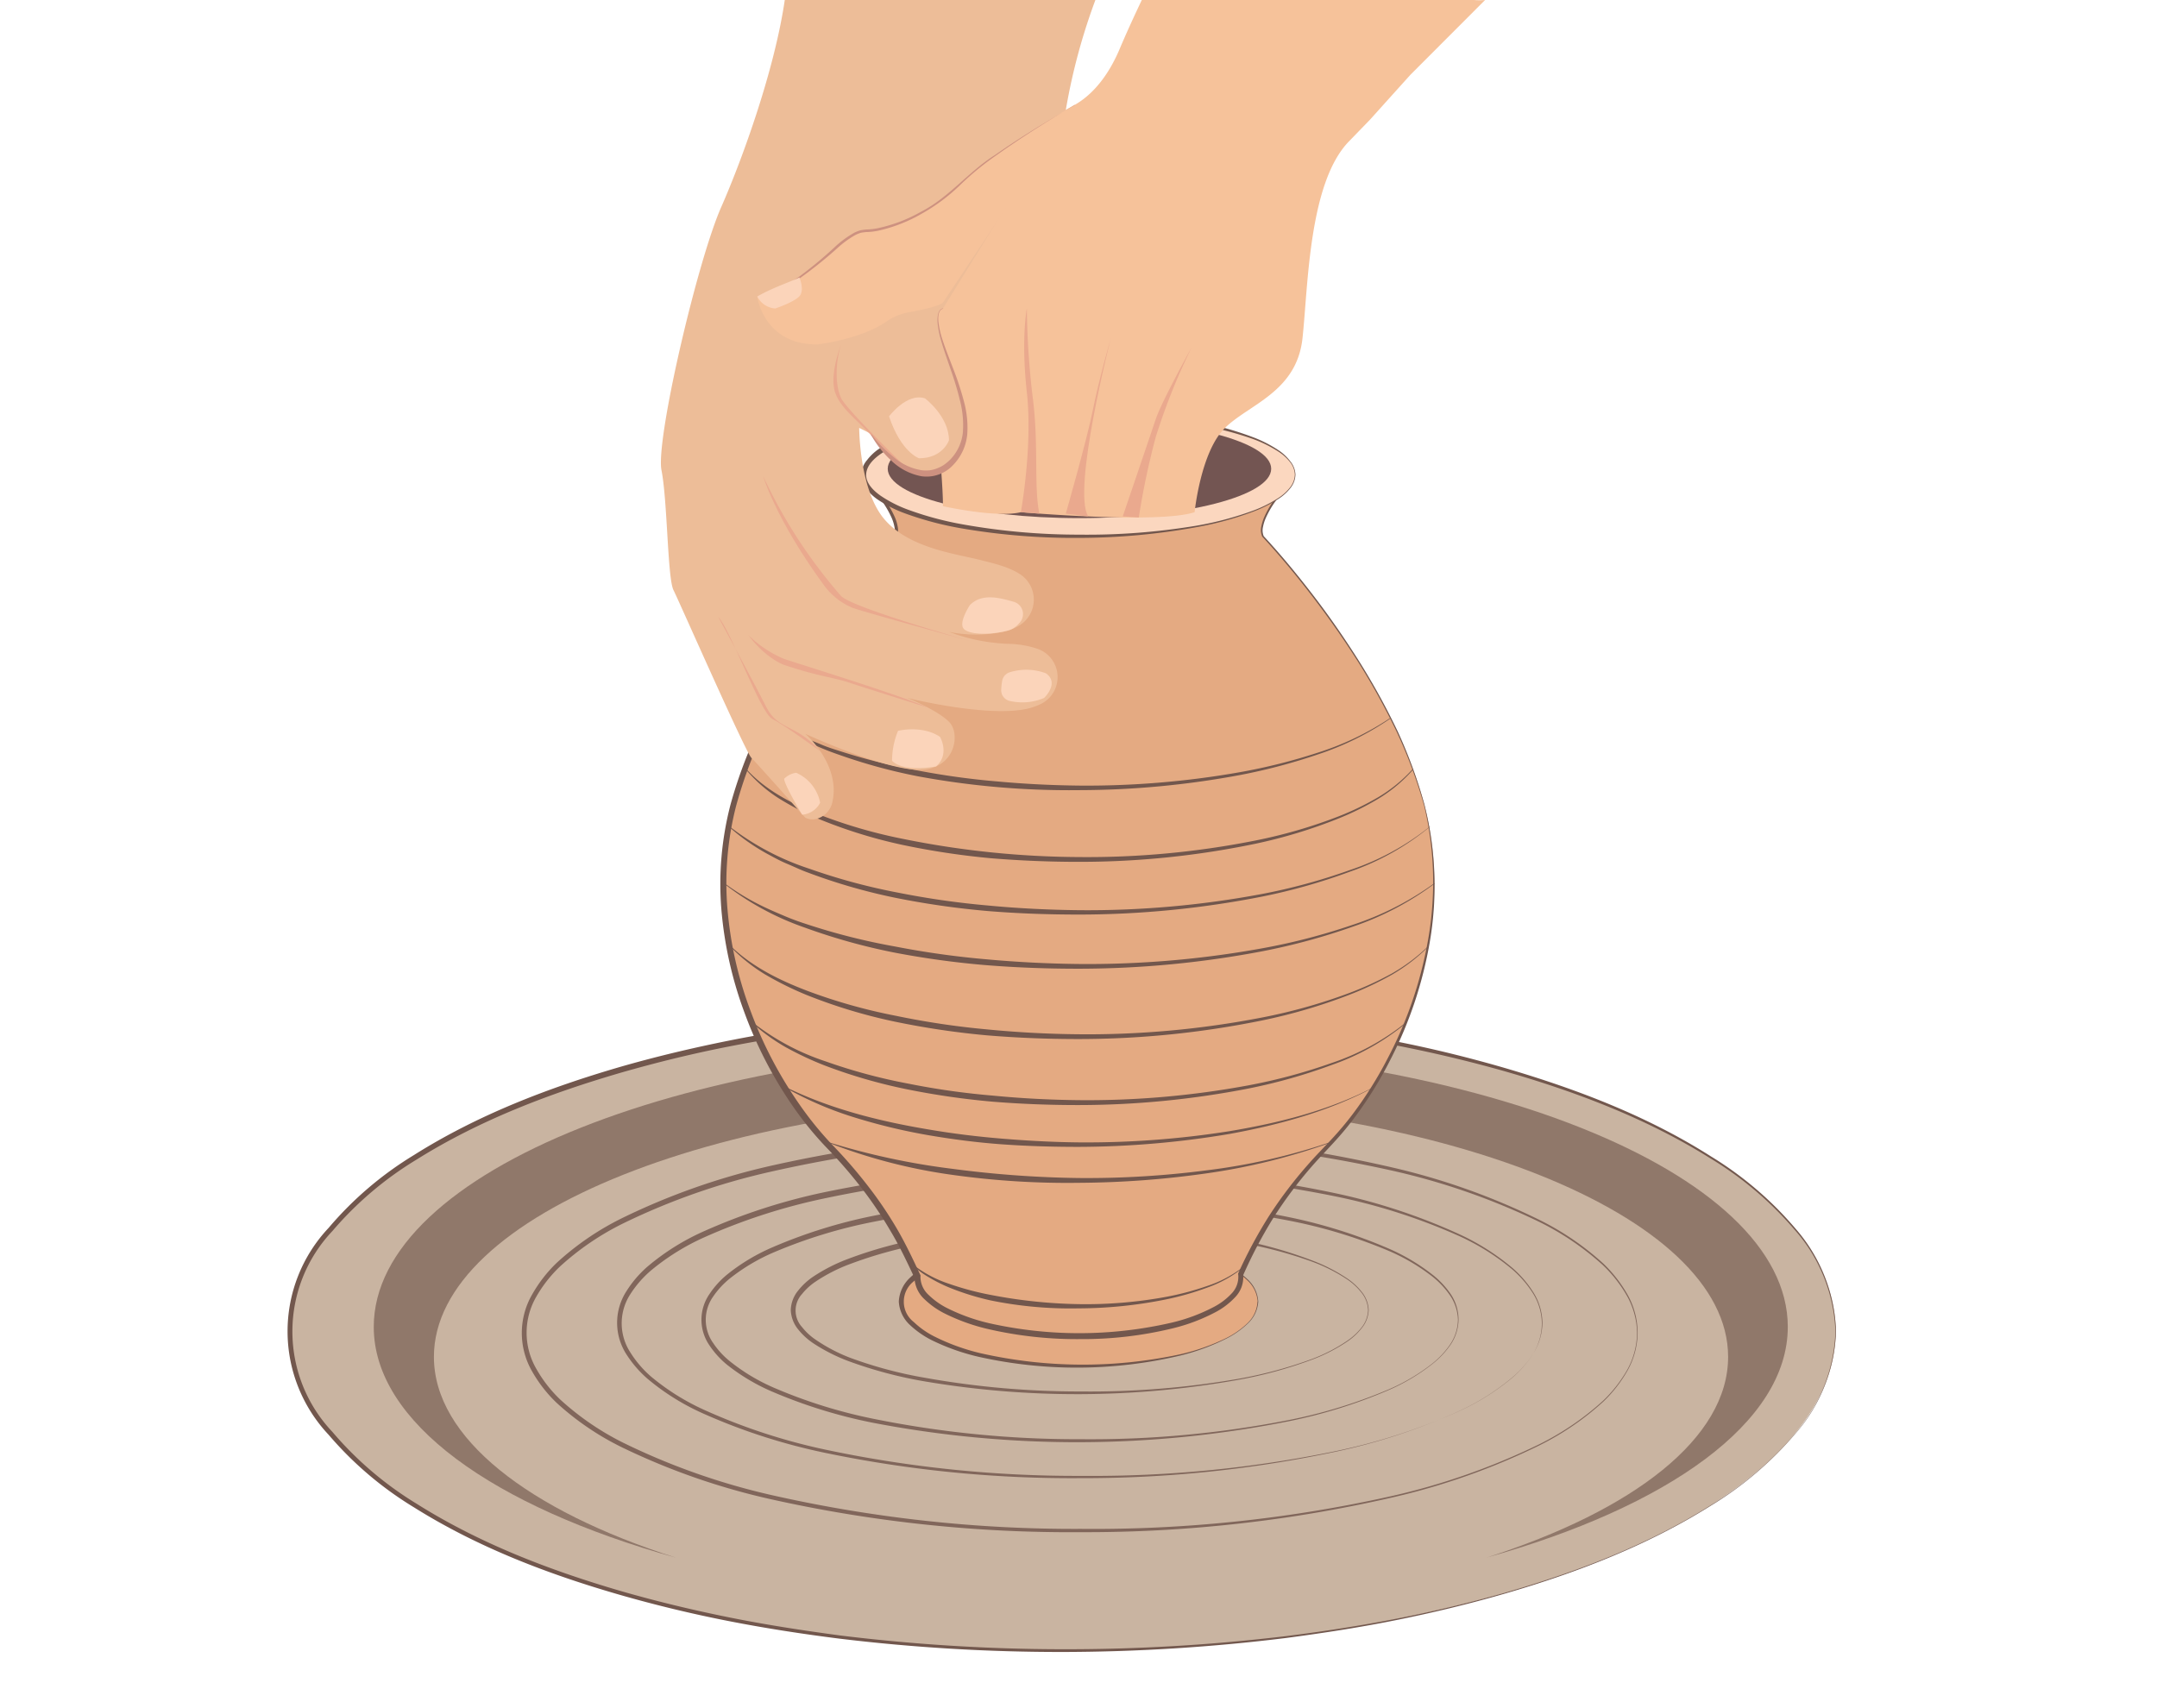 <svg xmlns="http://www.w3.org/2000/svg" xmlns:xlink="http://www.w3.org/1999/xlink" width="360" height="285.11" viewBox="0 0 360 285.11"><defs><clipPath id="a"><rect x="39.88" width="273" height="282" fill="none"/></clipPath></defs><title>Potter&amp;apos;s Wheel</title><g clip-path="url(#a)"><ellipse cx="177.38" cy="222.25" rx="129" ry="53.25" fill="#c9b4a1"/><path d="M306.43,222.25a27.29,27.29,0,0,1-6.76,17.05,58.34,58.34,0,0,1-14.17,12.07C274.94,258,263.18,262.53,251.24,266c-6,1.74-12,3.19-18.14,4.43s-12.27,2.18-18.44,3a307.75,307.75,0,0,1-37.28,2.34,308,308,0,0,1-37.3-2.23c-6.18-.78-12.34-1.73-18.46-2.93s-12.18-2.66-18.17-4.38c-12-3.46-23.74-7.94-34.35-14.6A58.86,58.86,0,0,1,54.84,239.5a25.18,25.18,0,0,1,0-34.52,58.34,58.34,0,0,1,14.24-12.16c10.61-6.69,22.39-11.21,34.35-14.7,6-1.73,12.07-3.17,18.19-4.4s12.28-2.16,18.47-2.95a300.52,300.52,0,0,1,74.62.11c6.18.81,12.34,1.79,18.45,3s12.18,2.71,18.16,4.45c11.94,3.51,23.7,8,34.25,14.72a58.3,58.3,0,0,1,14.16,12.12A27.31,27.31,0,0,1,306.43,222.25Zm-.1,0a27.12,27.12,0,0,0-6.79-16.94,58,58,0,0,0-14.17-12c-10.55-6.6-22.3-11.05-34.23-14.48-6-1.7-12-3.12-18.13-4.32s-12.26-2.12-18.42-2.88a315,315,0,0,0-74.41.11c-6.16.78-12.3,1.74-18.4,2.93s-12.14,2.67-18.1,4.38C91.77,182.52,80,187,69.53,193.57a57.8,57.8,0,0,0-14.06,11.94,24.38,24.38,0,0,0,0,33.51,58,58,0,0,0,14.06,12c10.5,6.62,22.23,11.12,34.14,14.59,6,1.73,12,3.17,18.11,4.4s12.25,2.17,18.42,3a306.6,306.6,0,0,0,37.22,2.3,308.81,308.81,0,0,0,37.23-2.19c6.17-.77,12.33-1.72,18.43-2.91s12.16-2.64,18.15-4.35c11.93-3.46,23.68-7.93,34.23-14.56a58.26,58.26,0,0,0,14.15-12A27.21,27.21,0,0,0,306.33,222.25Z" fill="#72574d"/><g opacity="0.65"><path d="M298.38,221.5c0-26-52.83-47-118-47s-118,21-118,47c0,15.94,19.93,30,50.4,38.52-24.61-7.88-40.36-20-40.36-33.52,0-23.75,48.33-43,108-43s108,19.25,108,43c0,13.56-15.75,25.64-40.35,33.52C278.45,251.53,298.38,237.44,298.38,221.5Z" fill="#72574d"/></g><g opacity="0.83"><path d="M273.32,222.5a13.21,13.21,0,0,1-1.68,6.27,22.74,22.74,0,0,1-4,5.16,46.37,46.37,0,0,1-10.76,7.37A113,113,0,0,1,232.26,250a228.58,228.58,0,0,1-51.88,5.77,229.14,229.14,0,0,1-51.94-5.55,113.77,113.77,0,0,1-24.69-8.64,46.3,46.3,0,0,1-10.85-7.4,22.81,22.81,0,0,1-4.08-5.23,12.83,12.83,0,0,1,0-12.87,23.09,23.09,0,0,1,4.07-5.25,46.41,46.41,0,0,1,10.84-7.44,113.51,113.51,0,0,1,24.69-8.73,229.51,229.51,0,0,1,52-5.64,229,229,0,0,1,51.92,5.86,112.94,112.94,0,0,1,24.61,8.77A46.22,46.22,0,0,1,267.67,211a23.1,23.1,0,0,1,4,5.18A13.15,13.15,0,0,1,273.32,222.5Zm-.1,0a13,13,0,0,0-1.7-6.21,22.42,22.42,0,0,0-4-5.1,46,46,0,0,0-10.75-7.28,113.17,113.17,0,0,0-24.59-8.53,228.4,228.4,0,0,0-51.8-5.38,227.86,227.86,0,0,0-51.75,5.6,112.42,112.42,0,0,0-24.51,8.57,45.3,45.3,0,0,0-10.66,7.25,22.12,22.12,0,0,0-3.93,5,12,12,0,0,0,0,12.11,22,22,0,0,0,3.92,5.05,45.74,45.74,0,0,0,10.65,7.3,113.2,113.2,0,0,0,24.51,8.66,228.85,228.85,0,0,0,51.79,5.68,228.05,228.05,0,0,0,51.83-5.47,113.32,113.32,0,0,0,24.6-8.62,46.26,46.26,0,0,0,10.74-7.32,22.7,22.7,0,0,0,4-5.12A13,13,0,0,0,273.22,222.5Z" fill="#72574d"/><path d="M257.43,220.82a9.84,9.84,0,0,1-1.52,5.11,17.82,17.82,0,0,1-3.5,4,39,39,0,0,1-9.06,5.7A100,100,0,0,1,223,242.32a202,202,0,0,1-42.61,4.43,201.82,201.82,0,0,1-42.66-4.22,99.72,99.72,0,0,1-20.44-6.6,39.18,39.18,0,0,1-9.15-5.71,18.85,18.85,0,0,1-3.58-4.12,9.71,9.71,0,0,1,0-10.57,18.35,18.35,0,0,1,3.56-4.14,39.17,39.17,0,0,1,9.15-5.76A99.67,99.67,0,0,1,137.68,199a208.64,208.64,0,0,1,85.34.22,99.21,99.21,0,0,1,20.36,6.73,39.08,39.08,0,0,1,9.06,5.73,18.18,18.18,0,0,1,3.49,4.08A9.85,9.85,0,0,1,257.43,220.82Zm-.1,0a9.67,9.67,0,0,0-1.53-5,18.07,18.07,0,0,0-3.5-4,38.77,38.77,0,0,0-9.05-5.61,99.25,99.25,0,0,0-20.35-6.49,201,201,0,0,0-42.52-4,200.51,200.51,0,0,0-42.48,4.27,98.84,98.84,0,0,0-20.27,6.52,38.58,38.58,0,0,0-9,5.59,17.77,17.77,0,0,0-3.42,3.93,8.9,8.9,0,0,0,0,9.74,17.84,17.84,0,0,0,3.42,4,38.6,38.6,0,0,0,9,5.63,99.12,99.12,0,0,0,20.27,6.62,201.68,201.68,0,0,0,42.52,4.35,201.4,201.4,0,0,0,42.56-4.14,99.18,99.18,0,0,0,20.34-6.57,39,39,0,0,0,9.05-5.65,18.09,18.09,0,0,0,3.49-4A9.72,9.72,0,0,0,257.33,220.82Z" fill="#72574d"/><path d="M243.43,220.31a7.73,7.73,0,0,1-1.31,4.13,14.75,14.75,0,0,1-3,3.21,33.08,33.08,0,0,1-7.48,4.45,84.21,84.21,0,0,1-16.64,5.17,180.28,180.28,0,0,1-69.39.22A84.49,84.49,0,0,1,129,232.36a33.08,33.08,0,0,1-7.57-4.47,14.75,14.75,0,0,1-3-3.27,7.53,7.53,0,0,1,0-8.63,14.81,14.81,0,0,1,3-3.29,32.71,32.71,0,0,1,7.57-4.52,84.63,84.63,0,0,1,16.7-5.21,176,176,0,0,1,69.46.22,85.11,85.11,0,0,1,16.64,5.25,33.28,33.28,0,0,1,7.48,4.5,14.58,14.58,0,0,1,2.94,3.23A7.75,7.75,0,0,1,243.43,220.31Zm-.1,0a7.6,7.6,0,0,0-1.32-4.06,14.46,14.46,0,0,0-2.95-3.15,32.86,32.86,0,0,0-7.47-4.37,84.28,84.28,0,0,0-16.62-5,171.49,171.49,0,0,0-34.59-3.09,171.81,171.81,0,0,0-34.55,3.31A83.36,83.36,0,0,0,129.28,209a32.14,32.14,0,0,0-7.38,4.35,14,14,0,0,0-2.87,3.08,6.71,6.71,0,0,0,0,7.77,13.78,13.78,0,0,0,2.86,3.1,32.11,32.11,0,0,0,7.38,4.4,84.15,84.15,0,0,0,16.54,5.15,171.49,171.49,0,0,0,34.59,3.4A172,172,0,0,0,215,237.07,84.43,84.43,0,0,0,231.62,232a32.65,32.65,0,0,0,7.47-4.41,14.51,14.51,0,0,0,2.94-3.17A7.61,7.61,0,0,0,243.33,220.31Z" fill="#72574d"/><path d="M228.43,218.71a5.08,5.08,0,0,1-1.16,3,10.6,10.6,0,0,1-2.4,2.23,28.33,28.33,0,0,1-5.82,3,71.61,71.61,0,0,1-12.62,3.44,152.55,152.55,0,0,1-52.15.21,71.9,71.9,0,0,1-12.68-3.38,29.26,29.26,0,0,1-5.9-3,11.16,11.16,0,0,1-2.48-2.28,5.43,5.43,0,0,1-1.24-3.24,5.37,5.37,0,0,1,1.22-3.24,11.3,11.3,0,0,1,2.48-2.31,28.59,28.59,0,0,1,5.89-3,70.86,70.86,0,0,1,12.68-3.47,145.81,145.81,0,0,1,26.13-2.22,140,140,0,0,1,26.08,2.44,71.83,71.83,0,0,1,12.61,3.55,28.38,28.38,0,0,1,5.81,3,10.6,10.6,0,0,1,2.4,2.23A5.08,5.08,0,0,1,228.43,218.71Zm-.1,0a5,5,0,0,0-1.16-3,10.56,10.56,0,0,0-2.39-2.18,27.91,27.91,0,0,0-5.8-2.92,69.65,69.65,0,0,0-12.62-3.26,127.76,127.76,0,0,0-13-1.54c-4.34-.33-8.69-.45-13-.43a145.47,145.47,0,0,0-25.95,2.19A72,72,0,0,0,141.89,211a27.49,27.49,0,0,0-5.72,2.91,10.17,10.17,0,0,0-2.32,2.11,4.08,4.08,0,0,0,0,5.5,10.16,10.16,0,0,0,2.3,2.13,27.89,27.89,0,0,0,5.72,3A70.48,70.48,0,0,0,154.4,230a145.81,145.81,0,0,0,26,2.28,145.33,145.33,0,0,0,26-2.06,71.83,71.83,0,0,0,12.6-3.37,27.57,27.57,0,0,0,5.8-3,10.56,10.56,0,0,0,2.39-2.18A5,5,0,0,0,228.33,218.71Z" fill="#72574d"/></g><ellipse cx="180.16" cy="217.28" rx="29.76" ry="10.78" fill="#e4aa82"/><path d="M210,217.28a5.44,5.44,0,0,1-1.8,3.71,14.68,14.68,0,0,1-3.43,2.42,36.25,36.25,0,0,1-7.89,2.9,75,75,0,0,1-33.43.21,36.12,36.12,0,0,1-8-2.83,15.44,15.44,0,0,1-3.53-2.46,5.76,5.76,0,0,1-1.91-3.95,5.82,5.82,0,0,1,1.88-4,15.34,15.34,0,0,1,3.52-2.5,35.39,35.39,0,0,1,8-2.92A72.43,72.43,0,0,1,180.16,206a68.35,68.35,0,0,1,16.73,2.09,36.22,36.22,0,0,1,7.88,3,15.14,15.14,0,0,1,3.43,2.46A5.43,5.43,0,0,1,210,217.28Zm-.1,0a5.33,5.33,0,0,0-1.79-3.62,14.44,14.44,0,0,0-3.43-2.36,34.35,34.35,0,0,0-7.89-2.69,63.84,63.84,0,0,0-8.26-1.26,80.1,80.1,0,0,0-8.34-.35,71.35,71.35,0,0,0-16.55,1.83,35.17,35.17,0,0,0-7.79,2.75,14.51,14.51,0,0,0-3.34,2.31,4.3,4.3,0,0,0,0,6.8,14.42,14.42,0,0,0,3.33,2.36,35.41,35.41,0,0,0,7.79,2.84,77.37,77.37,0,0,0,33.23.21,35.08,35.08,0,0,0,7.89-2.78,14.57,14.57,0,0,0,3.41-2.4A5.29,5.29,0,0,0,209.87,217.28Z" fill="#72574d"/><path d="M237.74,134.5c-6-23-27-45-27-45-1-2,2-6,2-6H147.37s3,4,2,6c0,0-21,22-27,45s5.66,46.1,15.83,56.55a71.34,71.34,0,0,1,15,22c0,.07,0,.13,0,.2,0,5.39,12.09,9.77,27,9.77s27-4.38,27-9.77a5.27,5.27,0,0,0,0-.56,70.6,70.6,0,0,1,14.79-21.67C232.07,180.6,243.74,157.5,237.74,134.5Z" fill="#e4aa82"/><path d="M237.69,134.51a80.77,80.77,0,0,0-4.6-12.38,117.48,117.48,0,0,0-6.38-11.58q-3.54-5.58-7.56-10.84c-2.68-3.5-5.49-6.91-8.49-10.14l0,0a2.79,2.79,0,0,1-.15-1.68,7.74,7.74,0,0,1,.5-1.59,15.84,15.84,0,0,1,1.66-2.88l.1.2-65.38.15.22-.44a16.15,16.15,0,0,1,1.69,2.9,6.87,6.87,0,0,1,.51,1.63,2.86,2.86,0,0,1-.16,1.79.21.21,0,0,1,0,.06h0a149.15,149.15,0,0,0-11,13.64,127.23,127.23,0,0,0-9.27,14.9,77.45,77.45,0,0,0-6.51,16.23,51.67,51.67,0,0,0-1.45,17.34,63.29,63.29,0,0,0,3.87,17,68.79,68.79,0,0,0,8.08,15.46A56.77,56.77,0,0,0,138.8,191a80.31,80.31,0,0,1,5.82,6.67,66.48,66.48,0,0,1,5,7.32c1.5,2.55,2.76,5.24,4,7.88h0a.52.52,0,0,1,0,.24,4.13,4.13,0,0,0,1.37,3.06,12.52,12.52,0,0,0,3,2.15,31.52,31.52,0,0,0,7.12,2.57,68.62,68.62,0,0,0,30.36-.08,29.65,29.65,0,0,0,7.1-2.63,11,11,0,0,0,2.95-2.22,4,4,0,0,0,1.14-3.17.47.47,0,0,1,0-.24h0a77.53,77.53,0,0,1,5.2-9.66,72.38,72.38,0,0,1,6.66-8.73c1.2-1.37,2.51-2.68,3.73-4a51.66,51.66,0,0,0,3.5-4.16,64.73,64.73,0,0,0,5.79-9.21,67.56,67.56,0,0,0,6.92-20.59A54.94,54.94,0,0,0,237.69,134.51Zm.1,0a55.28,55.28,0,0,1,1,21.74A68,68,0,0,1,232,177a64.85,64.85,0,0,1-5.76,9.33,50.47,50.47,0,0,1-3.5,4.24c-1.23,1.36-2.49,2.65-3.68,4a71.48,71.48,0,0,0-6.52,8.7,77.44,77.44,0,0,0-5.07,9.63l0-.25a4.81,4.81,0,0,1-1.31,3.88,12.34,12.34,0,0,1-3.16,2.44,30.69,30.69,0,0,1-7.31,2.78,63.58,63.58,0,0,1-15.41,1.79,65.66,65.66,0,0,1-15.42-1.69,32.79,32.79,0,0,1-7.36-2.67,13.79,13.79,0,0,1-3.24-2.33,5.14,5.14,0,0,1-1.64-3.8l0,.24c-1.26-2.67-2.49-5.3-4-7.81a66.34,66.34,0,0,0-4.88-7.23,78.44,78.44,0,0,0-5.73-6.61,55.88,55.88,0,0,1-5.61-6.87,69.28,69.28,0,0,1-8.13-15.68,64.93,64.93,0,0,1-3.87-17.23,52.58,52.58,0,0,1,1.53-17.58,78.28,78.28,0,0,1,6.61-16.37A128.08,128.08,0,0,1,138,103,147.43,147.43,0,0,1,149.17,89.3l0,.07a2.3,2.3,0,0,0,.11-1.43,6.94,6.94,0,0,0-.47-1.51,16.16,16.16,0,0,0-1.61-2.79h0a.28.28,0,0,1,.07-.39.3.3,0,0,1,.16,0l65.38.15a.12.12,0,0,1,.12.13.19.19,0,0,1,0,.07,15.3,15.3,0,0,0-1.65,2.82,6.91,6.91,0,0,0-.49,1.54,2.52,2.52,0,0,0,.12,1.54v0c3,3.24,5.8,6.66,8.48,10.16s5.19,7.15,7.54,10.88a116.73,116.73,0,0,1,6.37,11.61A80.26,80.26,0,0,1,237.79,134.49Z" fill="#72574d"/><path d="M232.11,119.91a48,48,0,0,1-12.08,6A96.64,96.64,0,0,1,207,129.37a147.18,147.18,0,0,1-26.9,2.53,138.47,138.47,0,0,1-26.95-2.32A92.46,92.46,0,0,1,140.05,126a45,45,0,0,1-12-6.23s0,0,0-.07a.06.06,0,0,1,.07,0A38.84,38.84,0,0,0,134,123c1,.48,2.07.86,3.1,1.3s2.1.77,3.17,1.11a98.79,98.79,0,0,0,13,3.23,126.88,126.88,0,0,0,13.32,1.82c4.46.41,9,.63,13.44.68a146.94,146.94,0,0,0,26.81-2.22,96.13,96.13,0,0,0,13.05-3.26,47.75,47.75,0,0,0,12.12-5.79.06.06,0,0,1,.07,0S232.13,119.9,232.11,119.91Z" fill="#72574d"/><path d="M235.8,128.53a24.94,24.94,0,0,1-5.65,4.74,46.72,46.72,0,0,1-6.6,3.3,84,84,0,0,1-14.13,4.3,143.9,143.9,0,0,1-29.35,3q-7.4,0-14.77-.61a128.77,128.77,0,0,1-14.63-2.21,82.1,82.1,0,0,1-14.14-4.39,46.59,46.59,0,0,1-6.58-3.41,24.18,24.18,0,0,1-5.54-4.89.05.05,0,1,1,.08-.06c3.3,3.67,7.79,5.92,12.31,7.71a83.83,83.83,0,0,0,14.07,4.06,150.53,150.53,0,0,0,29.2,3,143.56,143.56,0,0,0,29.25-2.72,83.13,83.13,0,0,0,14.11-4.08,46.83,46.83,0,0,0,6.61-3.2,24.84,24.84,0,0,0,5.68-4.63.05.05,0,0,1,.08.06Z" fill="#72574d"/><path d="M238.67,138a43.06,43.06,0,0,1-13.29,7.48,97.89,97.89,0,0,1-14.74,4.19,158.28,158.28,0,0,1-30.48,3c-5.11,0-10.23-.17-15.33-.59a139,139,0,0,1-15.2-2.17,96,96,0,0,1-14.76-4.24c-1.21-.43-2.36-1-3.54-1.49s-2.31-1.13-3.43-1.73a34.91,34.91,0,0,1-6.25-4.45,0,0,0,0,1,0-.07s0,0,.07,0a44.15,44.15,0,0,0,13.4,7.1A100.55,100.55,0,0,0,149.83,149a139.12,139.12,0,0,0,15.09,2.16c5.06.48,10.15.73,15.24.78a157.9,157.9,0,0,0,30.38-2.69,98.25,98.25,0,0,0,14.73-4A42.8,42.8,0,0,0,238.61,138a.05.05,0,0,1,.06.08Z" fill="#72574d"/><path d="M239.41,147.53a49.29,49.29,0,0,1-13.66,7.17,105.6,105.6,0,0,1-14.93,4.07A164,164,0,0,1,180,161.71c-5.17,0-10.33-.18-15.49-.6A144.89,144.89,0,0,1,149.19,159a101,101,0,0,1-14.94-4.18,46.42,46.42,0,0,1-13.54-7.42,0,0,0,0,1,0-.07,0,0,0,0,1,.07,0,39.34,39.34,0,0,0,6.6,4c1.15.56,2.34,1.06,3.51,1.56s2.39.95,3.61,1.34A106.38,106.38,0,0,0,149.38,158a144.91,144.91,0,0,0,15.25,2.14q7.68.7,15.4.78a162.87,162.87,0,0,0,30.7-2.63,103.8,103.8,0,0,0,14.92-3.87,49.3,49.3,0,0,0,13.7-6.95,0,0,0,0,1,.07,0S239.43,147.52,239.41,147.53Z" fill="#72574d"/><path d="M238.43,158a29.87,29.87,0,0,1-6.09,4.69,54.76,54.76,0,0,1-7,3.32,91.63,91.63,0,0,1-14.77,4.35A153,153,0,0,1,180,173.45c-5.14,0-10.29-.2-15.41-.63a135.49,135.49,0,0,1-15.27-2.28,88.66,88.66,0,0,1-14.78-4.48,54.35,54.35,0,0,1-6.92-3.44,28.69,28.69,0,0,1-6-4.89,0,0,0,1,1,.07-.07c3.64,3.64,8.32,5.94,13.07,7.75a91.71,91.71,0,0,0,14.72,4.15,133.56,133.56,0,0,0,15.16,2.27q7.64.75,15.32.82a152.64,152.64,0,0,0,30.54-2.77,91.11,91.11,0,0,0,14.76-4.14,55.61,55.61,0,0,0,7-3.21,30.13,30.13,0,0,0,6.12-4.59,0,0,0,0,1,.07.07Z" fill="#72574d"/><path d="M234.7,170.78a40.31,40.31,0,0,1-12.45,7,91.46,91.46,0,0,1-13.79,3.91,148.32,148.32,0,0,1-28.52,2.78c-4.78,0-9.57-.18-14.34-.57a128.84,128.84,0,0,1-14.22-2.06,87.53,87.53,0,0,1-13.8-4,54.2,54.2,0,0,1-6.5-3.06,31.83,31.83,0,0,1-5.79-4.25,0,0,0,0,1,.07-.07,40.1,40.1,0,0,0,12.47,6.73,91.77,91.77,0,0,0,13.75,3.7,123.91,123.91,0,0,0,14.11,2c4.73.46,9.49.71,14.25.76a147.15,147.15,0,0,0,28.42-2.47,92.27,92.27,0,0,0,13.79-3.7,40,40,0,0,0,12.48-6.78.06.06,0,0,1,.08,0A.08.08,0,0,1,234.7,170.78Z" fill="#72574d"/><path d="M229.27,181.52c-7.45,4-15.74,6.24-24,7.76A153.62,153.62,0,0,1,180,191.45c-4.23,0-8.47-.12-12.69-.42s-8.43-.85-12.6-1.57a98.33,98.33,0,0,1-12.34-3,57.76,57.76,0,0,1-11.62-5.08.06.06,0,0,1,0-.07,0,0,0,0,1,.07,0c7.56,3.76,15.8,5.83,24.08,7.22,4.14.71,8.32,1.22,12.51,1.56s8.4.57,12.61.61a152.63,152.63,0,0,0,25.17-1.87c8.28-1.38,16.58-3.44,24.07-7.35a.05.05,0,1,1,.05.09Z" fill="#72574d"/><path d="M221.83,190.83a104.11,104.11,0,0,1-20.59,5.06,156.25,156.25,0,0,1-21.18,1.56,138,138,0,0,1-21.2-1.34,91.19,91.19,0,0,1-20.54-5.34.05.05,0,0,1,0-.07,0,0,0,0,1,.06,0A118.84,118.84,0,0,0,159,195.12a176.81,176.81,0,0,0,21.07,1.53,155.07,155.07,0,0,0,21.11-1.26,103.28,103.28,0,0,0,20.62-4.65.05.05,0,0,1,.07,0A.07.07,0,0,1,221.83,190.83Z" fill="#72574d"/><path d="M207.85,211.31a20.35,20.35,0,0,1-6.33,3.62,46.8,46.8,0,0,1-7,2,74.35,74.35,0,0,1-14.58,1.48,66.46,66.46,0,0,1-14.61-1.33,43.47,43.47,0,0,1-7-2.19,26,26,0,0,1-3.29-1.66A14.53,14.53,0,0,1,152.1,211a0,0,0,0,1,0-.07s0,0,.06,0a19.86,19.86,0,0,0,6.34,3.41,47.83,47.83,0,0,0,7,1.85,83.88,83.88,0,0,0,14.42,1.51,73.93,73.93,0,0,0,14.47-1.17,46.27,46.27,0,0,0,7-1.83,20,20,0,0,0,6.37-3.42,0,0,0,0,1,.07,0A.06.06,0,0,1,207.85,211.31Z" fill="#72574d"/><ellipse cx="180.16" cy="79.24" rx="36" ry="10.26" fill="#fbd7bf"/><path d="M216.21,79.24a3.76,3.76,0,0,1-.88,2.28,7.93,7.93,0,0,1-1.81,1.66,21.18,21.18,0,0,1-4.37,2.23A53.53,53.53,0,0,1,199.69,88a110.25,110.25,0,0,1-19.53,1.79,110.8,110.8,0,0,1-19.57-1.57,54.51,54.51,0,0,1-9.52-2.51,21.3,21.3,0,0,1-4.45-2.23,8.35,8.35,0,0,1-1.9-1.72,4.16,4.16,0,0,1-1-2.48,4.08,4.08,0,0,1,1-2.49A8.59,8.59,0,0,1,146.59,75,22.53,22.53,0,0,1,151,72.73a53.88,53.88,0,0,1,9.52-2.59,110.12,110.12,0,0,1,19.6-1.65,104.37,104.37,0,0,1,19.56,1.87A55.3,55.3,0,0,1,209.17,73a21,21,0,0,1,4.36,2.26A8,8,0,0,1,215.34,77,3.75,3.75,0,0,1,216.21,79.24Zm-.1,0a3.62,3.62,0,0,0-.88-2.2,7.93,7.93,0,0,0-1.8-1.61,21.25,21.25,0,0,0-4.35-2.16,53.27,53.27,0,0,0-9.46-2.38,95.65,95.65,0,0,0-9.7-1.11c-3.25-.23-6.51-.31-9.76-.29a109.8,109.8,0,0,0-19.42,1.62,53.71,53.71,0,0,0-9.38,2.46,20.88,20.88,0,0,0-4.28,2.14c-1.28.87-2.49,2.08-2.52,3.53s1.22,2.69,2.5,3.57A21,21,0,0,0,151.33,85a53.68,53.68,0,0,0,9.38,2.54,110.14,110.14,0,0,0,19.45,1.71,110.63,110.63,0,0,0,19.49-1.49,53.81,53.81,0,0,0,9.44-2.5,21.19,21.19,0,0,0,4.36-2.19,7.9,7.9,0,0,0,1.79-1.62A3.7,3.7,0,0,0,216.11,79.24Z" fill="#72574d"/><ellipse cx="180.16" cy="78.25" rx="32" ry="8.24" fill="#735552"/><path d="M246,0l-1.82-.16H190.64c-1.32,2.78-2.61,5.58-3.81,8.42-1.34,3.15-3.66,7.07-7.45,9.24l-7,4-15,29a13.83,13.83,0,0,0-2,7c0,4,2,21,2,27,0,0,9,2,13,1,0,0,23,2,29,0,0,0,1-10,5-14s12-6,13-15c.94-8.5,1-25.92,7.74-32.88l3.5-3.61,6.76-7.51L247.86,0A11.56,11.56,0,0,1,246,0Z" fill="#f6c29a"/><path d="M170.38,85.5s2-11,1-20,0-14,0-14a135.82,135.82,0,0,0,1,15c1,8,.15,14.48,1.08,19.24Z" fill="#eaa98e"/><path d="M177.88,85.74s3.5-12.24,4.5-17.24,3-12,3-12-6.5,25.42-3.75,29.71Z" fill="#eaa98e"/><path d="M187.38,86.21S191.88,73,192.88,70s6-12,6-12a104.06,104.06,0,0,0-6,15,129.63,129.63,0,0,0-2.82,13.39Z" fill="#eaa98e"/><path d="M157.38,51.5l20.5-33.13a101.12,101.12,0,0,1,5-18.53H131c-1.67,11.64-7,26.46-10.6,34.66-4,9-11,39-10,44s1,18,2,20,12,27,13,28,9,10,9,10a2.71,2.71,0,0,0,1.81.21,3.69,3.69,0,0,0,2.73-2.9c1.36-6.25-4.54-11.31-4.54-11.31s13,6,19,6,7-6,5-8-7-4-7-4,12,3,19,2a11,11,0,0,0,3.35-1,5,5,0,0,0-.67-9.22,16.23,16.23,0,0,0-4.68-.8,31,31,0,0,1-10-2,22.58,22.58,0,0,0,9,0,8.84,8.84,0,0,0,2.62-1,5.07,5.07,0,0,0,.22-8.63c-2-1.29-4.58-1.85-6.84-2.42-4-1-12-2-16-7s-4-15-4-15l2,1c4,6,10,9,14,4s0-13-2-19S157.38,51.5,157.38,51.5Z" fill="#edbd98"/><path d="M179.38,17.5s-14,8-19,13-12,8-16,8-9,9-18,11c0,0,1,8,10,8,0,0,7.17-.8,11.56-3.82a9.56,9.56,0,0,1,3.77-1.56c2.13-.38,5-1,5.67-1.62" fill="#f6c29a"/><path d="M148.38,69.5s3-4,6-3c0,0,4,3,4,7,0,0-1,3-5,3C153.38,76.5,150.38,75.5,148.38,69.5Z" fill="#fbd4ba"/><path d="M161.88,101s-2,3-1,4,4.51,1,7.29.27a3.67,3.67,0,0,0,1.66-.94c.14-.15.29-.31.44-.49a2.13,2.13,0,0,0-1.07-3.38C166.74,99.76,163.88,99,161.88,101Z" fill="#fbd4ba"/><path d="M167.26,113.67a11.57,11.57,0,0,0-.16,1.48,1.83,1.83,0,0,0,1.52,1.88,9.26,9.26,0,0,0,5.64-.52s2.62-2.48.31-4.11a9.34,9.34,0,0,0-6.07-.17A1.83,1.83,0,0,0,167.26,113.67Z" fill="#fbd4ba"/><path d="M148.88,127a13.38,13.38,0,0,1,1-5s4-1,7,1c0,0,1.7,2.88-.65,4.94C156.23,127.94,150.88,129,148.88,127Z" fill="#fbd4ba"/><path d="M130.88,130a3.49,3.49,0,0,1,2-1,6.89,6.89,0,0,1,4,5,3.7,3.7,0,0,1-3,2S130.88,131,130.88,130Z" fill="#fbd4ba"/><path d="M127.38,79.5s2,7,10,18a11.25,11.25,0,0,0,5,4c3,1,19.5,5.5,19.5,5.5s-19.5-5.5-21.5-7.5A84.9,84.9,0,0,1,127.38,79.5Z" fill="#eaa98e"/><path d="M154.81,118.1s-9.93-3.1-12.93-4.1-5-1-11-3c0,0-3-1-6-5a18.93,18.93,0,0,0,6,4C133.88,111,150.74,116.2,154.81,118.1Z" fill="#eaa98e"/><path d="M136.88,125.39s-6-4.39-8-5.39-7-15-9-17c0,0,6,11,8,15S132.88,120.78,136.88,125.39Z" fill="#eaa98e"/><path d="M140.38,57.5s-2,5-1,8,4.53,5.16,6.76,8.08a19.74,19.74,0,0,0,5.26,4.63s-10-9.71-11-11.71S139.38,60.5,140.38,57.5Z" fill="#eaa98e"/><path d="M157.38,51.55c-.43.06-.66.54-.74,1a4.62,4.62,0,0,0,0,1.34,15,15,0,0,0,.6,2.64c.55,1.72,1.24,3.41,1.89,5.12a49,49,0,0,1,1.71,5.22,16.56,16.56,0,0,1,.6,5.54,8.47,8.47,0,0,1-2.31,5.16,6.06,6.06,0,0,1-5.35,1.93,9.83,9.83,0,0,1-5-2.59,17,17,0,0,1-3.41-4.33l.08-.06a21.89,21.89,0,0,0,3.78,3.85,9.4,9.4,0,0,0,4.68,2.14,6.55,6.55,0,0,0,1.25,0,5.34,5.34,0,0,0,1.19-.31,6.12,6.12,0,0,0,1.12-.55,8.33,8.33,0,0,0,1-.81,7.62,7.62,0,0,0,2.22-4.55,16.19,16.19,0,0,0-.44-5.3,51.51,51.51,0,0,0-1.55-5.2c-.58-1.73-1.21-3.44-1.71-5.21a15.32,15.32,0,0,1-.51-2.7,5,5,0,0,1,.07-1.39c.1-.43.35-1,.89-1Z" fill="#cd9180"/><path d="M179.39,17.52c-4.5,2.65-8.93,5.43-13.18,8.46a47.14,47.14,0,0,0-6,4.94,30.82,30.82,0,0,1-6.3,4.71,25.63,25.63,0,0,1-7.33,2.88,11,11,0,0,1-2,.23,8,8,0,0,0-.91.12,6.41,6.41,0,0,0-.86.34,16.49,16.49,0,0,0-3.11,2.27,71.07,71.07,0,0,1-6.12,4.91,19.84,19.84,0,0,1-7.17,3.14s0,0,0,0l0,0a21.73,21.73,0,0,0,7-3.36,68,68,0,0,0,6-5,16.8,16.8,0,0,1,3.22-2.34,7.2,7.2,0,0,1,.95-.37,10.12,10.12,0,0,1,1-.14,11.05,11.05,0,0,0,1.9-.21,25.29,25.29,0,0,0,7.23-2.75c4.67-2.37,7.93-6.7,12.39-9.5,4.3-3,8.77-5.71,13.3-8.3,0,0,0,0,0,0S179.4,17.51,179.39,17.52Z" fill="#cd9180"/><path d="M126.38,49.5a3.7,3.7,0,0,0,3,2s3-1,4-2,0-3.38,0-3.19S128.88,48,126.38,49.5Z" fill="#fbd4ba"/></g></svg>